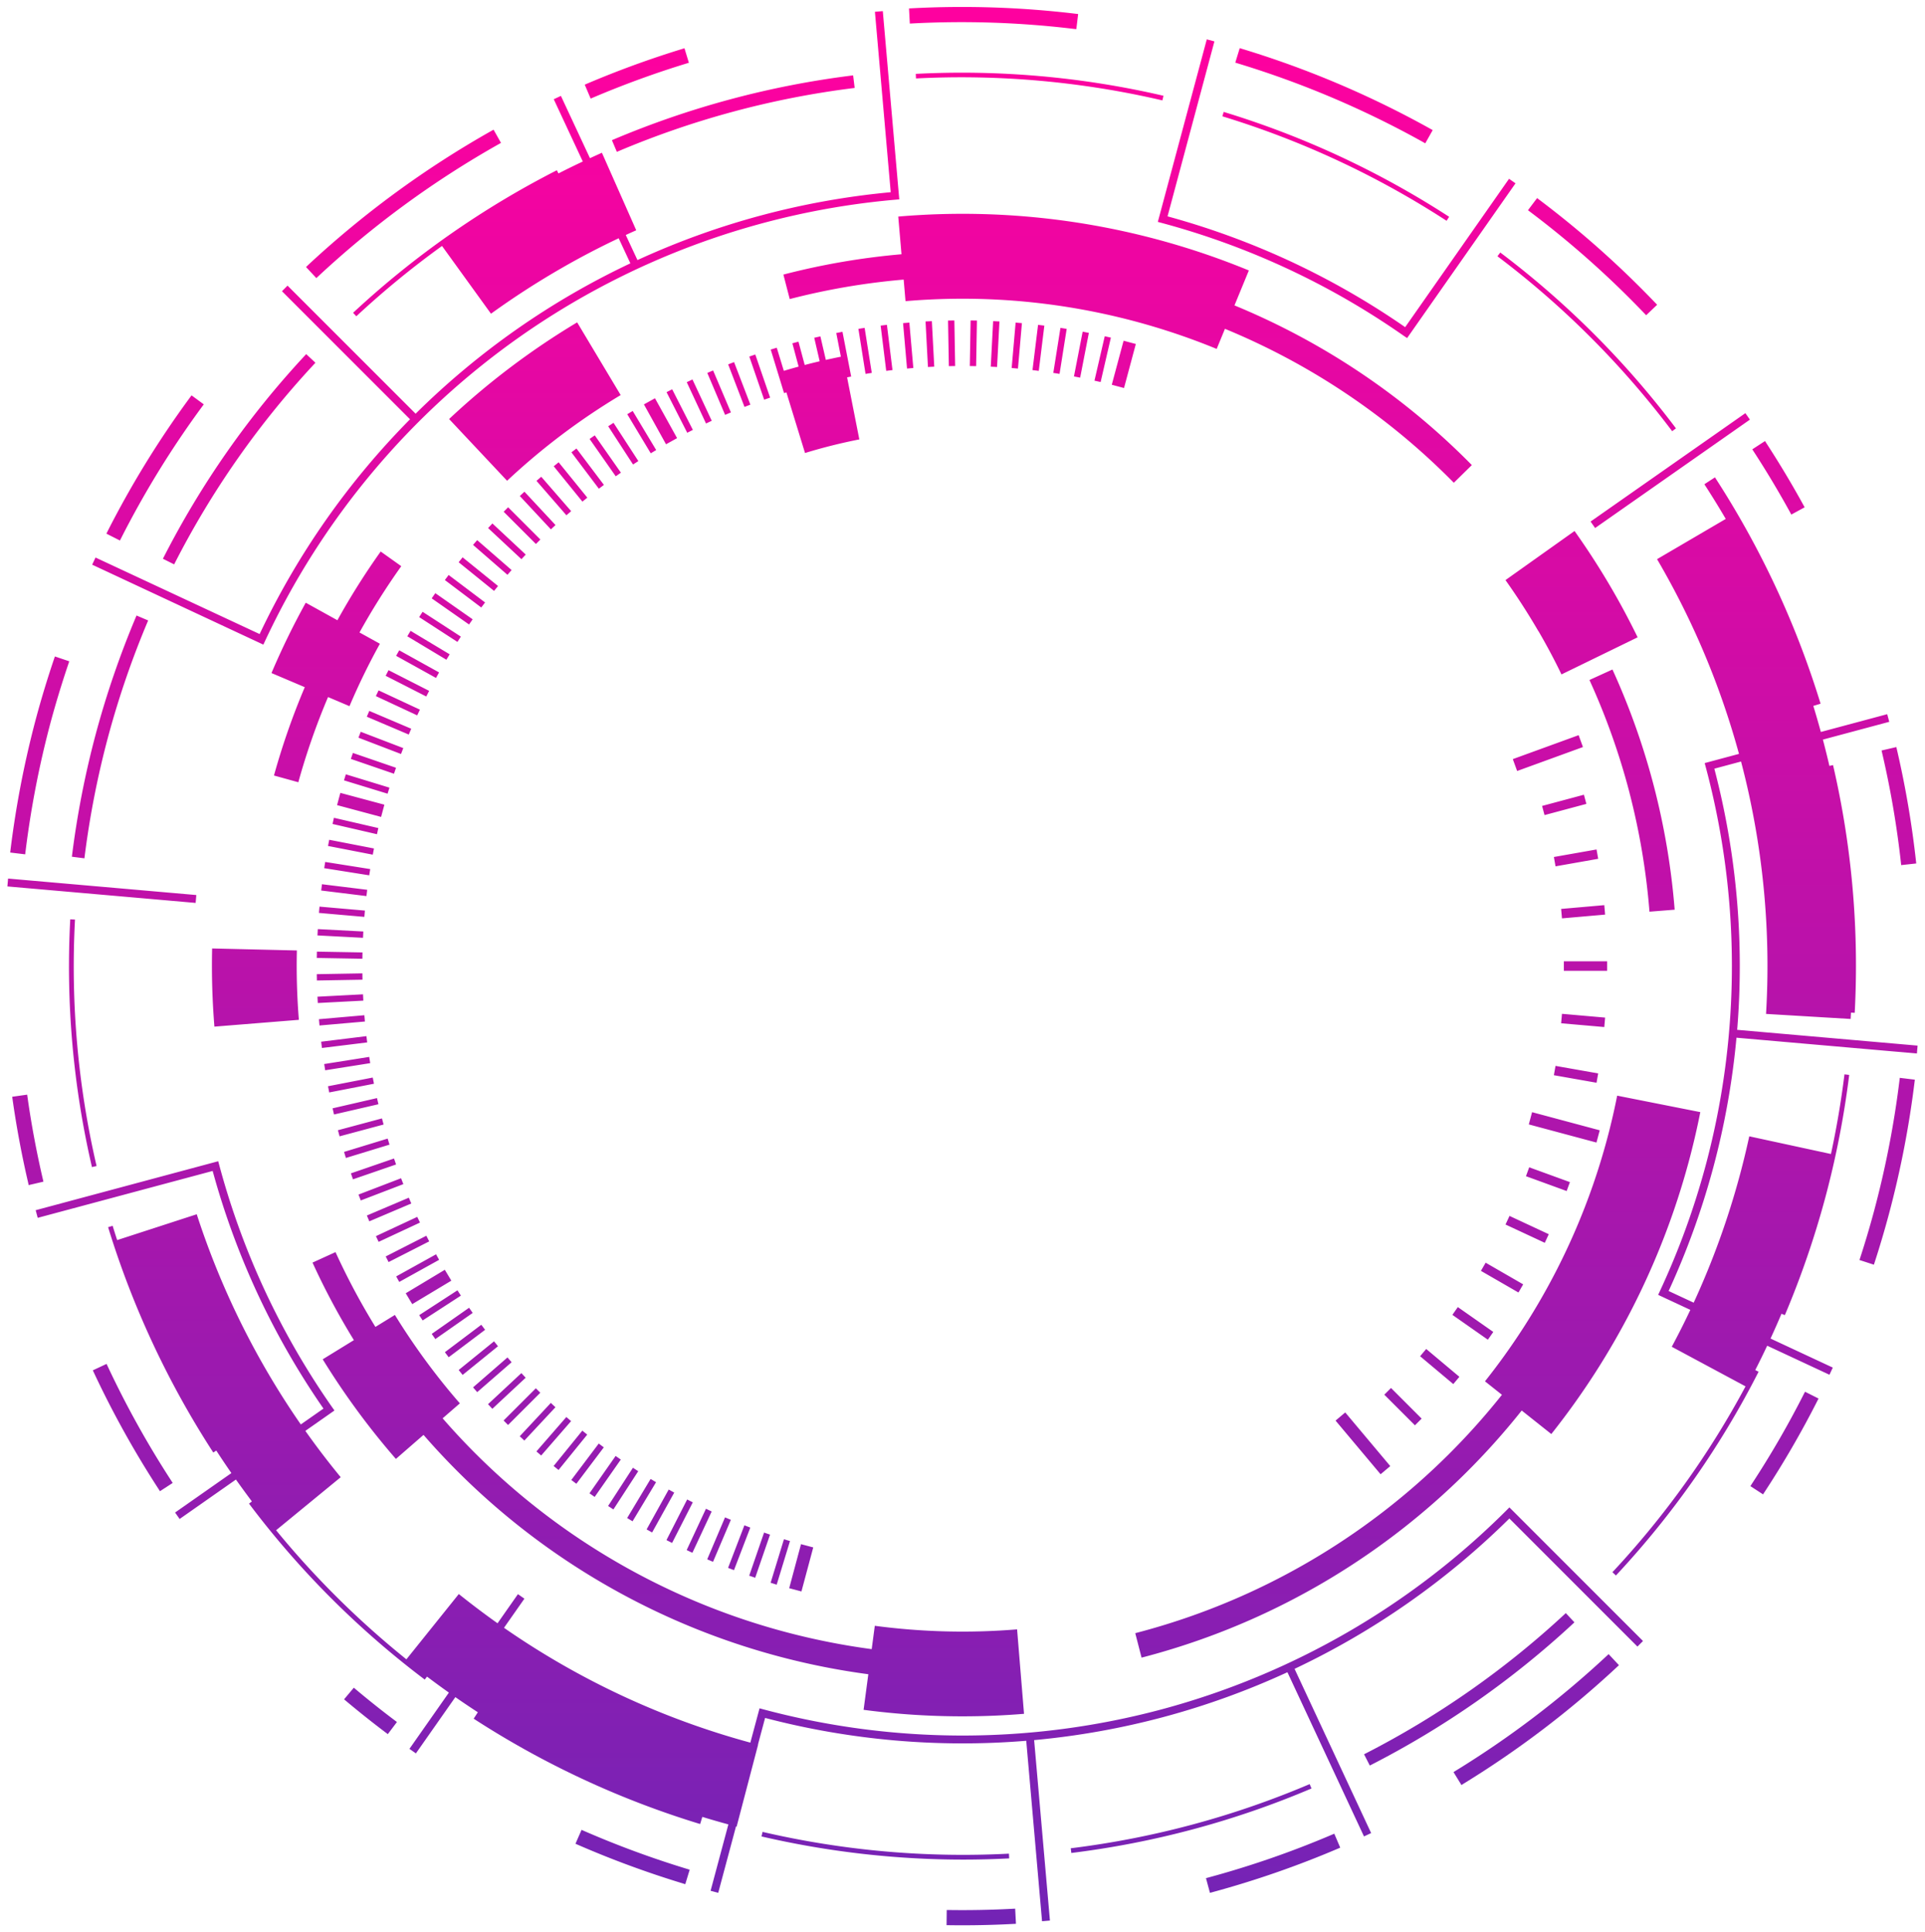 <svg xmlns="http://www.w3.org/2000/svg" xmlns:xlink="http://www.w3.org/1999/xlink" width="141.529" height="142.045" viewBox="0 0 141.529 142.045">
  <defs>
    <linearGradient id="linear-gradient" x1="0.5" x2="0.5" y2="1" gradientUnits="objectBoundingBox">
      <stop offset="0" stop-color="#fe019f"/>
      <stop offset="1" stop-color="#6926b7"/>
    </linearGradient>
  </defs>
  <path id="obj_choice02" d="M-1608.2,152.546l-.186,0,.012-1.115.188,0c1.532.022,3.1-.008,4.655-.091l.188-.01.059,1.113-.188.01c-1.252.067-2.505.1-3.739.1Q-1607.7,152.553-1608.2,152.546Zm5.672-13.558a57.209,57.209,0,0,1-19.2-1.679l-.526,1.964.012,0-1.579,6.026-.046-.012-1.307,4.879-.561-.15,1.307-4.879q-.964-.263-1.915-.553l-.16.525a65.844,65.844,0,0,1-16.651-7.745l.307-.472q-.835-.543-1.654-1.113l-2.9,4.136-.475-.333,2.9-4.136q-.812-.575-1.609-1.177l-.166.22a65.579,65.579,0,0,1-12.92-12.936l.212-.161q-.6-.8-1.175-1.61l-4.139,2.9-.333-.475,4.139-2.9q-.568-.819-1.111-1.655l-.22.144a65.972,65.972,0,0,1-7.733-16.567l.334-.1q.161.526.332,1.05l5.85-1.9a59.324,59.324,0,0,0,4.383,10.163,59.219,59.219,0,0,0,3.269,5.29l1.666-1.166a57.239,57.239,0,0,1-4.817-8.388,57.325,57.325,0,0,1-3.33-9.083l-12.862,3.447-.15-.561,13.42-3.6.076.281a56.689,56.689,0,0,0,3.372,9.266,56.757,56.757,0,0,0,4.931,8.54l.167.238-.476.334h0l-1.663,1.165q1.238,1.751,2.6,3.405l-4.751,3.9A65.244,65.244,0,0,0-1648.1,133l3.853-4.8q1.4,1.121,2.848,2.149l1.5-2.141.475.333-1.5,2.141a58.752,58.752,0,0,0,18.112,8.443l.676-2.523.281.076a56.646,56.646,0,0,0,29.284,0,56.645,56.645,0,0,0,25.348-14.629l.218-.219h0l.411.41,9.412,9.413-.41.41-9.416-9.417A57.206,57.206,0,0,1-1582.8,133.7l5.63,12.074-.526.246-5.629-12.072a57.022,57.022,0,0,1-9.1,3.291,57.036,57.036,0,0,1-9.523,1.7l1.161,13.266-.579.051Zm13.214,10.1.182-.049a69.548,69.548,0,0,0,9.079-3.146l.173-.074.437,1.026-.172.074a70.876,70.876,0,0,1-9.224,3.2l-.182.049Zm-38.465.387a71.245,71.245,0,0,1-7.718-2.841l-.172-.076.447-1.021.171.075a70.136,70.136,0,0,0,7.6,2.8l.179.055-.325,1.066Zm5.786-3.448.079-.34a65.156,65.156,0,0,0,18.114,1.6l.018.349q-1.692.088-3.387.088A65.748,65.748,0,0,1-1621.989,146.022Zm22.737.864a65.253,65.253,0,0,0,17.565-4.717l.136.32a65.622,65.622,0,0,1-17.658,4.742Zm28.141-5.6.16-.1a69.868,69.868,0,0,0,11.107-8.446l.137-.128.76.814-.137.128a70.938,70.938,0,0,1-11.284,8.582l-.159.1Zm-6.576-1.31a65.345,65.345,0,0,0,14.833-10.38l.634.68a66.233,66.233,0,0,1-15.045,10.528Zm-71.925-1.594c-.984-.742-1.968-1.525-2.923-2.326l-.143-.121.716-.854.144.121c.945.793,1.912,1.563,2.877,2.289l.149.113-.67.89Zm35.129-1.673.348-2.618A52.591,52.591,0,0,1-1637.7,124.8a52.515,52.515,0,0,1-9.141-8.3l-2.031,1.767c-1.1-1.264-2.153-2.592-3.13-3.949-.787-1.091-1.544-2.227-2.251-3.375l2.293-1.41a52.419,52.419,0,0,1-3.042-5.7l1.69-.771a50.542,50.542,0,0,0,2.934,5.5l1.432-.881c.626,1.019,1.3,2.027,2,3,.867,1.2,1.8,2.383,2.777,3.5l-1.267,1.1a50.677,50.677,0,0,0,8.817,8.006,50.734,50.734,0,0,0,22.729,8.964l.228-1.716a49.042,49.042,0,0,0,10.461.262l.51,6.209q-2.252.185-4.518.185A55.267,55.267,0,0,1-1614.484,136.713Zm19.974-5.637a50.747,50.747,0,0,0,8.323-2.951,50.741,50.741,0,0,0,18.636-14.574l-1.247-.991a49.118,49.118,0,0,0,5.294-8.23,48.991,48.991,0,0,0,4.425-12.771l6.112,1.21a55.31,55.31,0,0,1-4.987,14.392,55.379,55.379,0,0,1-5.967,9.275l-2.176-1.729a52.6,52.6,0,0,1-19.32,15.108,52.6,52.6,0,0,1-8.629,3.06Zm-25.443-3.307.868-3.237.9.24-.868,3.237Zm-1.366-.4.98-3.2.444.135-.979,3.206Zm-1.574-.52,1.092-3.169.439.151-1.091,3.169Zm63.464-.254a64.872,64.872,0,0,0,9.788-13.663l-5.424-2.912q.718-1.338,1.366-2.712l-1.841-.858-.149-.07-.377-.175.139-.3a56.713,56.713,0,0,0,3.358-9.232,56.649,56.649,0,0,0,.008-29.25l-.084-.315,2.522-.676a59.142,59.142,0,0,0-6.024-14.316l5.051-2.958q-.756-1.292-1.572-2.55l.778-.506a66.272,66.272,0,0,1,7.766,16.639l-.534.164q.291.952.554,1.915l4.879-1.307.15.561-4.879,1.307q.184.7.354,1.405.064.265.125.53l.266-.062a65.248,65.248,0,0,1,1.594,18.215l-.274-.014q-.012.233-.026.465l-6.219-.371a59.086,59.086,0,0,0-1.525-17.311q-.15-.625-.313-1.245l-1.963.526a57.257,57.257,0,0,1,1.679,19.2l13.264,1.161-.05.578-13.266-1.16a57.1,57.1,0,0,1-1.7,9.522,57.423,57.423,0,0,1-3.288,9.1l1.843.859a59.328,59.328,0,0,0,3.407-9.431c.246-.916.474-1.86.679-2.8l6.006,1.3c.417-1.932.75-3.891.994-5.856l.347.043a66.452,66.452,0,0,1-1.751,8.994,66.461,66.461,0,0,1-2.98,8.665l-.247-.1q-.389.917-.806,1.822l4.578,2.135-.245.526-4.578-2.135q-.425.9-.877,1.79l.244.124a65.241,65.241,0,0,1-10.488,14.978Zm-65.018-.32,1.2-3.129.434.167-1.2,3.129Zm-1.534-.628,1.31-3.085.428.182-1.31,3.085Zm-1.51-.681,1.417-3.037.421.2-1.417,3.037Zm-1.486-.733,1.522-2.987.414.211-1.522,2.986Zm-1.46-.786,1.625-2.931.406.225-1.625,2.931Zm-1.431-.835,1.726-2.874.4.239-1.727,2.873Zm-1.4-.886,1.826-2.811.39.253-1.826,2.811Zm-1.369-.933,1.922-2.745.381.265-1.922,2.746Zm85.353-.527.1-.157a69.148,69.148,0,0,0,3.83-6.616l.086-.167.994.5-.085.167a70.273,70.273,0,0,1-3.893,6.721l-.1.158Zm-117.031.217a71.172,71.172,0,0,1-4.757-8.56l-.079-.17,1.01-.473.079.169a69.94,69.94,0,0,0,4.682,8.425l.1.158-.935.607Zm30.342-.67,2.018-2.678.371.28-2.018,2.677Zm56.189-4.365.712-.6,3.311,3.945-.712.6Zm-57.489,3.338,2.11-2.6.361.292-2.109,2.6Zm-1.265-1.072,2.2-2.529.35.3-2.2,2.53Zm-1.226-1.115,2.286-2.451.339.317-2.286,2.451Zm63.564-3.057.493-.492,2.252,2.252-.493.492Zm-64.751,1.9,2.371-2.37.328.328-2.371,2.37Zm-1.145-1.2,2.452-2.286.317.34-2.452,2.285Zm-1.1-1.237,2.53-2.2.305.351-2.53,2.2Zm69.628-2.289.448-.534,2.44,2.047-.448.534Zm-70.686,1.013,2.6-2.109.292.361-2.6,2.109Zm-1.014-1.31,2.677-2.017.28.371-2.677,2.017Zm74.073-2.745.4-.571,2.608,1.827-.4.571Zm-75.04,1.4,2.746-1.922.266.38-2.746,1.922Zm-.92-1.379,2.811-1.825.253.39-2.811,1.825Zm-.991-1.608,2.873-1.727.479.8-2.874,1.726Zm79.049-1.648.348-.6,2.759,1.592-.348.6Zm-79.751.408,2.931-1.625.225.406-2.931,1.625Zm107.583-1.206.058-.178c.372-1.147.717-2.314,1.027-3.47a70.332,70.332,0,0,0,1.857-9.558l.023-.186,1.106.135-.023.186a71.29,71.29,0,0,1-1.887,9.712c-.314,1.172-.664,2.358-1.043,3.526l-.058.178Zm-108.354-.261,2.987-1.522.211.414-2.986,1.521Zm82.33-2.348.294-.632,2.886,1.345-.294.632Zm-83.049.855,3.038-1.417.2.42-3.038,1.417Zm-.666-1.517,3.085-1.31.181.427-3.085,1.31Zm-.614-1.54,3.129-1.2.167.433-3.129,1.2Zm85.833-1.35.238-.654,2.993,1.089-.239.655Zm-110.123.471c-.474-2.038-.859-4.1-1.145-6.126l-.026-.185,1.1-.155.026.185c.281,1.993.66,4.022,1.127,6.029l.042.183-1.086.252Zm23.731-.68,3.169-1.092.151.439-3.169,1.092Zm-20.632-18.676.347.018a64.853,64.853,0,0,0,1.587,18.118l-.34.079A65.216,65.216,0,0,1-1672.814,78.592Zm20.127,17.1,3.206-.98.136.444-3.206.98Zm87.106-2.022.24-.9,4.974,1.333-.24.9Zm-87.556.427,3.238-.868.12.449-3.237.868Zm-.392-1.61,3.265-.753.105.453-3.266.753Zm-.337-1.623,3.29-.639.089.455-3.29.64Zm90.128-.811.121-.686,3.136.553-.121.686Zm-90.408-.822,3.31-.525.073.459-3.31.524Zm-.223-1.642,3.327-.409.057.461-3.327.409Zm91.165-1.355.061-.695,3.172.278-.061.694Zm-99.179-5.5,6.229.147a49.007,49.007,0,0,0,.146,5.1l-6.209.5A55.252,55.252,0,0,1-1662.383,80.733Zm7.85,5.2,3.339-.292.041.463-3.339.292Zm-.108-1.654,3.348-.175.024.464-3.348.175Zm-.05-1.656,3.352-.059.008.464-3.352.059Zm91.686-.248v-.7h3.184v.7Zm-91.686-.945.008-.464,3.352.059-.008.464Zm.05-1.656.025-.464,3.347.175-.024.464Zm91.437-1.948,3.172-.278.061.695-3.172.277Zm-91.329.293.041-.463,3.339.292-.041.463Zm96.365-8.8A50.838,50.838,0,0,0-1561.12,61l1.691-.771a52.594,52.594,0,0,1,3.059,8.629,52.6,52.6,0,0,1,1.515,9.029l-1.852.147A50.778,50.778,0,0,0-1558.168,69.324Zm-119.27,6.853.05-.578,13.84,1.211-.05.579Zm23.071.3.057-.461,3.326.408-.057.462Zm.222-1.642.072-.458,3.311.524-.073.459Zm90.408-.822,3.136-.554.121.687-3.136.553Zm25.514.41a69.213,69.213,0,0,0-1.38-8.056l-.042-.184,1.086-.251.042.183a70.362,70.362,0,0,1,1.4,8.187l.021.187-1.108.121Zm-134.473-.43a66.771,66.771,0,0,1,1.759-9.033,66.788,66.788,0,0,1,2.994-8.7l.855.363a65.721,65.721,0,0,0-2.952,8.581,65.8,65.8,0,0,0-1.734,8.907Zm18.831-.791.088-.455,3.29.639-.088.456Zm-23.367.482.023-.187a71.342,71.342,0,0,1,1.886-9.712c.376-1.4.819-2.861,1.317-4.338l.06-.177,1.056.356-.059.178c-.491,1.455-.927,2.892-1.3,4.27a70.159,70.159,0,0,0-1.858,9.558l-.023.186Zm23.7-2.1.1-.453,3.266.754-.1.453Zm.333-1.385.24-.9,3.237.868-.24.9Zm88.594.06,3.076-.824.18.673-3.076.824Zm-88.086-1.881.136-.444,3.206.981-.137.444Zm-5.147-.356a52.7,52.7,0,0,1,2.265-6.493l-2.448-1.039a55.41,55.41,0,0,1,2.519-5.171l2.327,1.288a52.666,52.666,0,0,1,3.183-5.052l1.513,1.078a50.8,50.8,0,0,0-3.071,4.873l1.5.83a48.959,48.959,0,0,0-2.236,4.588l-1.577-.669a50.827,50.827,0,0,0-2.185,6.263Zm5.652-1.22.151-.439,3.169,1.09-.15.439Zm85.429.015,4.839-1.761.318.873-4.839,1.761Zm-84.87-1.576.167-.434,3.129,1.2-.167.434Zm.614-1.541.182-.427,3.084,1.311-.182.427Zm.666-1.516.2-.421,3.038,1.417-.2.42Zm.72-1.493.211-.414,2.986,1.522-.211.414Zm.77-1.467.226-.407,2.93,1.626-.225.406Zm83.983-1.809c-.746-1.283-1.561-2.547-2.423-3.76l5.078-3.609c.971,1.367,1.89,2.793,2.73,4.237.675,1.159,1.318,2.364,1.909,3.579l-5.6,2.728C-1563.7,59.5-1564.272,58.434-1564.87,57.406Zm-83.161.371.239-.4,2.874,1.725-.24.4Zm-23.17-5.264.246-.526,12.067,5.627a57.23,57.23,0,0,1,11.057-15.79l-9.416-9.416.41-.41,9.417,9.417a57.021,57.021,0,0,1,7.423-6.2,57.006,57.006,0,0,1,8.366-4.855l-.86-1.845c-1.43.676-2.84,1.412-4.206,2.2a59.517,59.517,0,0,0-5.182,3.348l-3.6-4.981a65.612,65.612,0,0,0-6.3,5.169l-.238-.255a65.962,65.962,0,0,1,14.98-10.48l.119.234q.888-.452,1.789-.877l-2.135-4.578.526-.246,2.135,4.579q.439-.2.879-.4l2.524,5.7q-.386.171-.77.348l.86,1.844a57.233,57.233,0,0,1,18.62-4.99l-1.161-13.264.579-.05,1.16,13.261.051.578-.29.026a56.646,56.646,0,0,0-27.518,10.015,56.637,56.637,0,0,0-18.823,22.433l-.123.263Zm24.041,3.854.253-.39,2.813,1.824-.253.39Zm.921-1.379.266-.381,2.746,1.922-.266.381Zm.968-1.346.279-.371,2.677,2.019-.28.371Zm1.013-1.309.292-.361,2.605,2.108-.292.361Zm1.059-1.275.305-.35,2.53,2.2-.305.35Zm-22.8,1.02a65.521,65.521,0,0,1,10.535-15.044l.679.634A64.627,64.627,0,0,0-1665.176,52.5Zm23.907-2.257.317-.339,2.451,2.287-.317.339Zm1.145-1.2.328-.328,2.371,2.37-.328.329Zm-29.208,1.61.085-.167a70.381,70.381,0,0,1,6.064-9.847l.112-.151.9.661-.112.151a69.117,69.117,0,0,0-5.968,9.692l-.085.167Zm30.395-2.767.34-.317,2.285,2.452-.34.317Zm78.725,1.878,11.38-7.969.333.476-11.38,7.969Zm-77.5-2.993.351-.3,2.2,2.53-.351.3Zm92.169,2.316c-.824-1.5-1.725-3.009-2.679-4.476l-.1-.157.934-.608.1.157c.968,1.49,1.885,3.02,2.723,4.549l.09.165-.979.533Zm-90.9-3.387.361-.293,2.109,2.6-.362.292Zm1.3-1.026.371-.28,2.018,2.676-.371.28Zm48.046-9.073-.606,1.472a49.211,49.211,0,0,0-9.376-2.8,49.094,49.094,0,0,0-13.5-.711l-.136-1.585a50.6,50.6,0,0,0-8.377,1.431l-.466-1.8A52.492,52.492,0,0,1-1611.7,29.7l-.238-2.77a55.264,55.264,0,0,1,15.21.8,55.4,55.4,0,0,1,10.567,3.161l-1.058,2.57A52.6,52.6,0,0,1-1569.767,45.2l-1.325,1.3A50.733,50.733,0,0,0-1587.928,35.179Zm-57.038,6.627a55.229,55.229,0,0,1,9.414-7.107l3.2,5.346a49.017,49.017,0,0,0-8.351,6.3Zm10.328,1.464.38-.266,1.923,2.745-.381.266Zm1.369-.933.39-.253,1.826,2.811-.39.253Zm1.4-.886.4-.239,1.727,2.873-.4.239Zm11.7-1.606-.172.053-.98-3.2.444-.136.519,1.7q.541-.162,1.088-.311l-.459-1.714.448-.12.459,1.714q.547-.143,1.1-.273l-.4-1.729.453-.1.4,1.729q.553-.125,1.106-.236l-.339-1.741.456-.089.64,3.29-.3.058.9,4.564a39.938,39.938,0,0,0-3.992,1Zm-10.474.884.813-.451,1.625,2.931-.813.451Zm1.663-.9.414-.211,1.521,2.986-.414.211Zm61.086-9.988.211-.278A65.63,65.63,0,0,1-1554.76,42.5l-.278.21A65.258,65.258,0,0,0-1567.891,29.843Zm-59.6,9.255.42-.2,1.417,3.038-.421.2Zm1.51-.681.427-.182,1.31,3.085-.428.182Zm1.534-.628.434-.167,1.2,3.128-.433.167Zm1.555-.575.439-.151,1.091,3.17-.439.151Zm26.649,2.073.868-3.237.9.24-.868,3.238Zm-1.273-.3.755-3.266.452.1-.754,3.266Zm-1.508-.312.64-3.29.456.089-.64,3.29Zm-1.518-.259.525-3.311.459.073-.525,3.31Zm-14.33-3.238.458-.073.526,3.311-.459.072Zm12.8,3.031.409-3.326.462.057-.409,3.326Zm-11.164-3.27.461-.057.409,3.326-.461.057Zm9.632,3.118.292-3.34.463.041-.292,3.339Zm-7.984-3.3.463-.04.292,3.339-.463.04Zm6.447,3.2.176-3.347.464.024-.176,3.347Zm-4.794-3.323.464-.024.176,3.347-.464.024Zm3.254,3.277.059-3.351.465.008-.059,3.351Zm-1.6-3.343.464-.008.059,3.351-.464.008Zm33.507,1.123a56.641,56.641,0,0,0-8.536-4.928,56.751,56.751,0,0,0-9.266-3.373l-.281-.075,3.6-13.42.561.15-3.446,12.862a57.248,57.248,0,0,1,9.083,3.329,57.368,57.368,0,0,1,8.387,4.817l7.637-10.907.476.333-7.636,10.9h0l-.333.475Zm17.69-1.65a69.281,69.281,0,0,0-8.409-7.472l-.15-.113.671-.891.15.113a70.52,70.52,0,0,1,8.546,7.593l.13.136-.807.769Zm-98.4-3.41.137-.129a70.943,70.943,0,0,1,13.489-9.875l.164-.092.546.971-.163.092a69.721,69.721,0,0,0-13.275,9.719l-.138.128Zm67.369-11.069.1-.333a65.541,65.541,0,0,1,16.577,7.711l-.189.293A65.229,65.229,0,0,0-1588.115,19.557Zm-44.878,1.745a65.913,65.913,0,0,1,17.735-4.764l.113.923a64.985,64.985,0,0,0-17.485,4.7Zm59.635.138a69.555,69.555,0,0,0-13.623-5.784l-.18-.055.326-1.066.179.055a70.66,70.66,0,0,1,13.844,5.879l.165.092-.547.972Zm-37.278-4.665-.017-.348a65.581,65.581,0,0,1,18.211,1.61l-.079.34A65.2,65.2,0,0,0-1610.635,16.775Zm-24.356.444.173-.073a71.173,71.173,0,0,1,6.98-2.547l.18-.055.324,1.066-.178.055a69.821,69.821,0,0,0-6.87,2.506l-.172.074Zm35.956-4.1a69.109,69.109,0,0,0-11.868-.4l-.187.01-.059-1.113.188-.01a70.258,70.258,0,0,1,12.061.4l.186.022-.134,1.107Z" transform="translate(1677.979 -11.008)" stroke="rgba(0,0,0,0)" stroke-width="1" fill="url(#linear-gradient)"/>
</svg>
